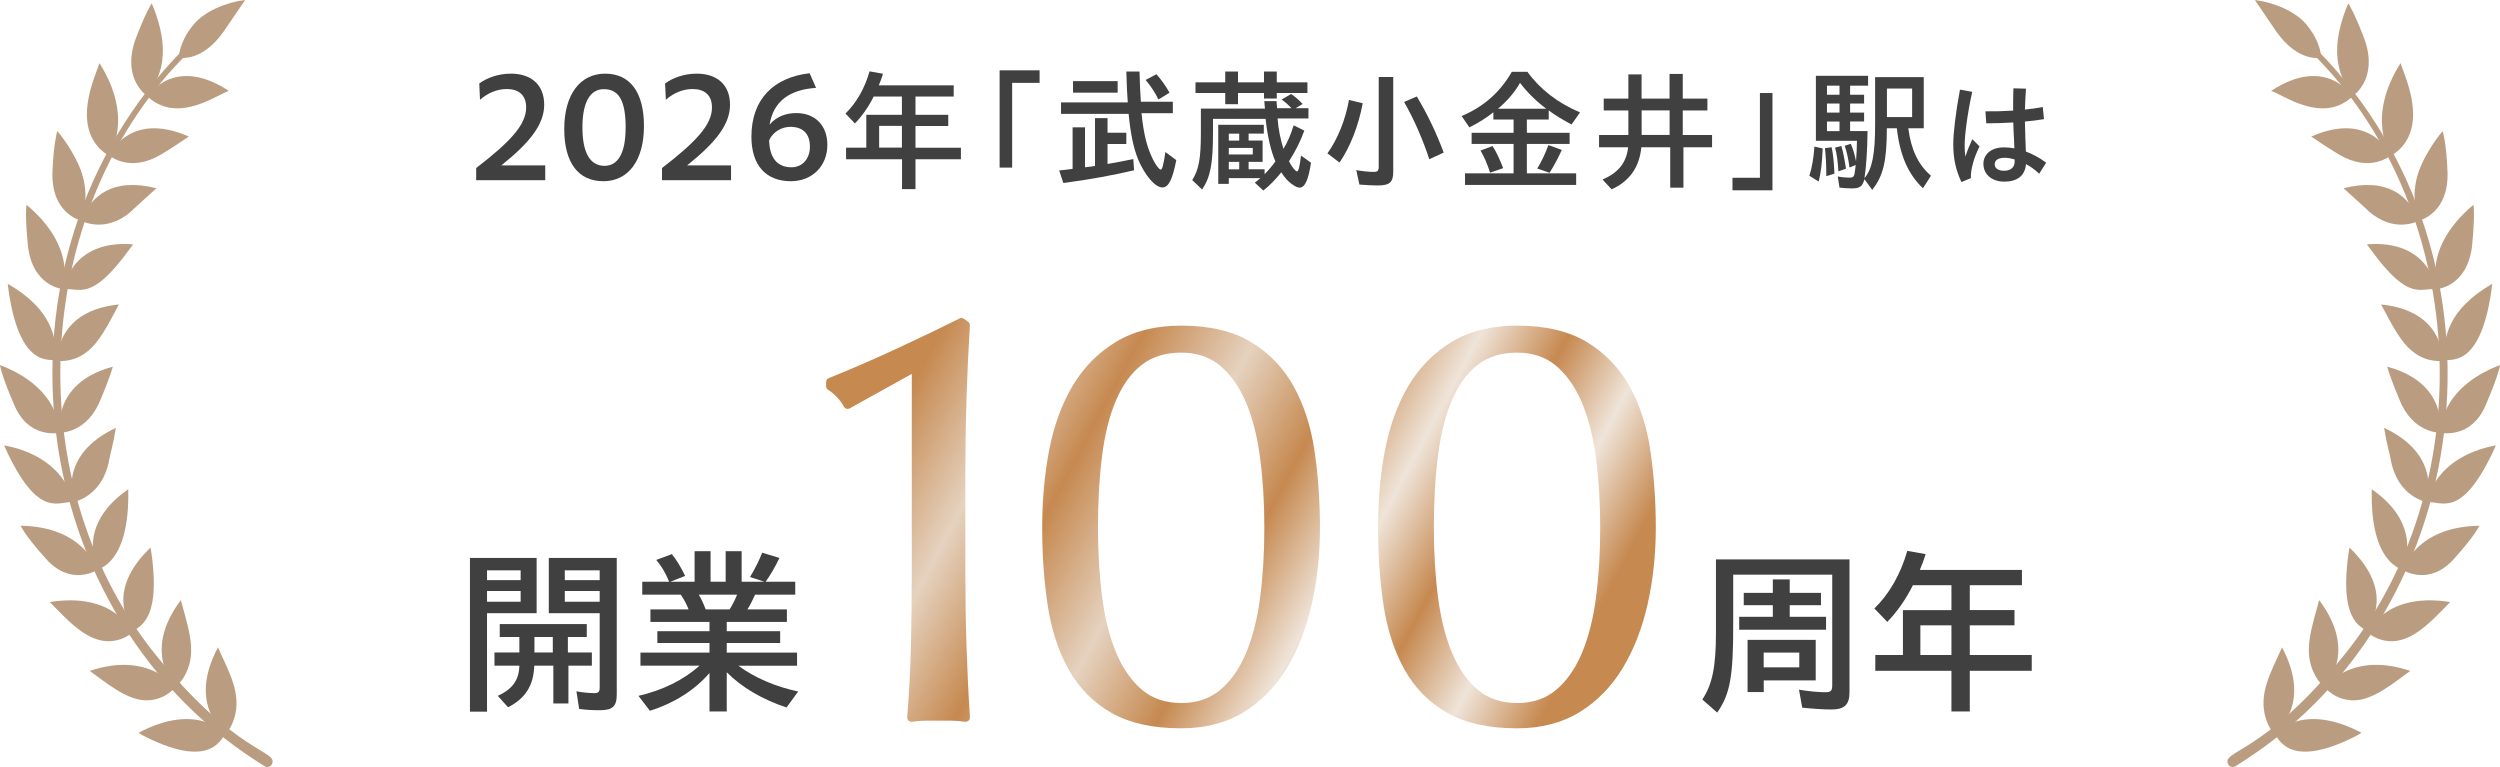 <?xml version="1.0" encoding="UTF-8"?>
<svg id="_レイヤー_2" data-name="レイヤー 2" xmlns="http://www.w3.org/2000/svg" xmlns:xlink="http://www.w3.org/1999/xlink" viewBox="0 0 412.76 126.63">
  <defs>
    <filter id="drop-shadow-1" x="129.9" y="46.35" width="150" height="80" filterUnits="userSpaceOnUse">
      <feOffset dx="2" dy="2"/>
      <feGaussianBlur result="blur" stdDeviation="2"/>
      <feFlood flood-color="#000" flood-opacity=".6"/>
      <feComposite in2="blur" operator="in"/>
      <feComposite in="SourceGraphic"/>
    </filter>
    <linearGradient id="_名称未設定グラデーション_310" data-name="名称未設定グラデーション 310" x1="140.24" y1="77.23" x2="254.02" y2="138.12" gradientUnits="userSpaceOnUse">
      <stop offset="0" stop-color="#c68950"/>
      <stop offset=".13" stop-color="#e5d2bf"/>
      <stop offset=".25" stop-color="#c68950"/>
      <stop offset=".38" stop-color="#e5d2bf"/>
      <stop offset=".5" stop-color="#c68950"/>
      <stop offset=".61" stop-color="#efe4d9"/>
      <stop offset=".71" stop-color="#c68950"/>
      <stop offset=".81" stop-color="#efe4d9"/>
      <stop offset=".91" stop-color="#c68950"/>
    </linearGradient>
    <linearGradient id="_名称未設定グラデーション_310-2" data-name="名称未設定グラデーション 310" x1="146.36" y1="60.09" x2="260.13" y2="120.98" xlink:href="#_名称未設定グラデーション_310"/>
    <linearGradient id="_名称未設定グラデーション_310-3" data-name="名称未設定グラデーション 310" x1="161.09" y1="38.3" x2="274.87" y2="99.19" xlink:href="#_名称未設定グラデーション_310"/>
  </defs>
  <g id="Design">
    <g>
      <g>
        <g>
          <path d="M29.5,9.56c.06-.16,0-2.43,2.29-5.3C33.63,1.84,37.57.32,40.47,0c-.22.33-3.17,4.66-3.5,5.15-3.67,5.23-7.29,4.34-7.47,4.4Z" style="fill: #ba9d80;"/>
          <path d="M24.33,15.89c.14-.07,4.37-6.85,13.46-.88-1.69.52-6.68,4.19-11.14,2.39-1.49-.6-2.32-1.51-2.32-1.51Z" style="fill: #ba9d80;"/>
          <path d="M18.02,25.69c.1-.1,3.24-7.48,13.15-3.15-2.47,1.69-4.01,2.63-4.59,2.98-5.22,3.07-8.43.17-8.56.16Z" style="fill: #ba9d80;"/>
          <path d="M13.33,36.43c1.76-4.15,5.25-7.16,12.5-5.35-4.64,4.18-3.97,3.63-4.07,3.73-4.35,3.88-8.33,1.63-8.43,1.62Z" style="fill: #ba9d80;"/>
          <path d="M10.45,47.76c.06-.12,1.19-8.25,11.53-7.42,0,0-.05.07-.16.22-.11.15-.29.38-.54.73-6.36,8.71-8.14,6.12-10.83,6.47Z" style="fill: #ba9d80;"/>
          <path d="M9.37,59.57c.46-6.06,4.75-8.76,10.26-9.3-1.72,3.23-3.19,6.17-5.17,7.73-2.49,2.03-4.99,1.55-5.09,1.57Z" style="fill: #ba9d80;"/>
          <path d="M9.91,71.46c.02-.11-1.53-8.17,8.72-10.92-.23.67-.4,1.55-1.98,5.33-2.2,5.66-6.64,5.54-6.74,5.59Z" style="fill: #ba9d80;"/>
          <path d="M12.12,82.91c0-.22-2.68-7.74,7.02-12.27-.72,4.02-.77,3.43-1.17,5.59-1.21,5.81-5.74,6.61-5.84,6.68Z" style="fill: #ba9d80;"/>
          <path d="M16.12,94.08c-.01-.11-3.78-7.21,5.05-13.3.3,12.26-4.93,13.09-5.05,13.3Z" style="fill: #ba9d80;"/>
          <path d="M21.88,104.4c-.61-1.7-4.41-6.86,2.96-13.99,0,0,.09.31.2,1.17,1.64,12.08-2.91,11.9-3.16,12.82Z" style="fill: #ba9d80;"/>
          <path d="M29.03,113.4c-.06-.11-5.74-5.58.83-14.32,1.24,4.64,2.64,8.43.85,12.06-.72,1.49-1.68,2.26-1.68,2.26Z" style="fill: #ba9d80;"/>
          <path d="M37.32,121.15c-.04-.11-6.52-4.54-1.33-14.27,1.71,3.91,3.98,7.59,2.67,11.74-.5,1.61-1.33,2.52-1.33,2.53Z" style="fill: #ba9d80;"/>
          <path d="M24.33,15.89c.98-1.86,4.79-5.73.72-15.34-.06.11-1.02,1.49-2.78,6.21-2.12,6.44,2.01,9.03,2.07,9.14Z" style="fill: #ba9d80;"/>
          <path d="M18.02,25.69c.08-.29,4.17-6.12-1.6-15.27-.53,1.8-4.05,8.86-.52,13.47,1.01,1.31,2.12,1.8,2.12,1.8Z" style="fill: #ba9d80;"/>
          <path d="M13.33,36.43c.07-.38,1.5-3.33.3-7.43-.65-2.46-2.76-5.74-4.18-7.37-.02.15-.62,2.12-.79,6.83-.19,6.79,4.57,7.88,4.67,7.97Z" style="fill: #ba9d80;"/>
          <path d="M10.45,47.76c-.01-.43,2.25-6.98-6.07-13.95,0,.12-.3,1.38.24,6.88.84,6.68,5.73,7,5.83,7.07Z" style="fill: #ba9d80;"/>
          <path d="M9.37,59.57c-.12-3.76-.65-8.42-8.1-12.72,1.79,14.67,7.28,12.16,8.1,12.72Z" style="fill: #ba9d80;"/>
          <path d="M9.91,71.46c-.16-.46.09-7.35-9.91-11.19.03.11.15,1.44,2.28,6.43,2.42,5.95,7.53,4.72,7.63,4.76Z" style="fill: #ba9d80;"/>
          <path d="M12.12,82.91c-.06-.11-1.15-7.42-11.43-9.38,0,0,.14.4.6,1.35,5.25,10.87,8.38,7.8,10.83,8.02Z" style="fill: #ba9d80;"/>
          <path d="M16.12,94.08c-.21-.28-2.27-7.12-12.72-7.28.19.28.66,1.52,4.08,5.34,4.21,4.84,8.54,1.95,8.64,1.94Z" style="fill: #ba9d80;"/>
          <path d="M21.88,104.4c-.21-.09-2.91-6.71-13.66-5,3.18,3.19,6.72,7.44,11.23,6.27,1.53-.4,2.43-1.26,2.43-1.26Z" style="fill: #ba9d80;"/>
          <path d="M29.03,113.4c-.43-.3-4.66-5.84-14.22-2.63,2.57,1.82,5.99,4.78,9.23,4.86,3.26.05,4.89-2.17,4.99-2.23Z" style="fill: #ba9d80;"/>
          <path d="M37.32,121.15c-.34-.12-4.74-5.29-14.44-.17,0,0,.31.26,1.23.71,11.34,5.64,12.52-.36,13.21-.54Z" style="fill: #ba9d80;"/>
          <path d="M31.19,8.6C5.77,33.48,2.38,78.56,25.34,107.66c13.81,17.2,20.78,16.15,19.53,18.55-.22.44-.79.55-1.25.26-.32-.21-.45-.29-1.29-.83C2.88,100.24-3.59,40.4,31.87,6.58c.7-.67,1.4-1.6,1.82-1.06.17.21-.1.76-2.5,3.08Z" style="fill: #ba9d80;"/>
        </g>
        <g>
          <path d="M383.26,9.56c-.06-.16,0-2.43-2.29-5.3-1.84-2.42-5.78-3.93-8.68-4.25.22.33,3.17,4.66,3.5,5.15,3.67,5.23,7.29,4.34,7.47,4.4Z" style="fill: #ba9d80;"/>
          <path d="M388.43,15.89c-.14-.07-4.37-6.85-13.46-.88,1.69.52,6.68,4.19,11.14,2.39,1.49-.6,2.32-1.51,2.32-1.51Z" style="fill: #ba9d80;"/>
          <path d="M394.74,25.69c-.1-.1-3.24-7.48-13.15-3.15,2.47,1.69,4.01,2.63,4.59,2.98,5.22,3.07,8.43.17,8.56.16Z" style="fill: #ba9d80;"/>
          <path d="M399.43,36.43c-1.76-4.15-5.25-7.16-12.5-5.35,4.64,4.18,3.97,3.63,4.07,3.73,4.35,3.88,8.33,1.63,8.43,1.62Z" style="fill: #ba9d80;"/>
          <path d="M402.31,47.76c-.06-.12-1.19-8.25-11.53-7.42,0,0,.05.07.16.22.11.15.29.38.54.73,6.36,8.71,8.14,6.12,10.83,6.47Z" style="fill: #ba9d80;"/>
          <path d="M403.39,59.57c-.46-6.06-4.75-8.76-10.26-9.3,1.72,3.23,3.19,6.17,5.17,7.73,2.49,2.03,4.99,1.55,5.09,1.57Z" style="fill: #ba9d80;"/>
          <path d="M402.85,71.46c-.02-.11,1.53-8.17-8.72-10.92.23.67.4,1.55,1.98,5.33,2.2,5.66,6.64,5.54,6.74,5.59Z" style="fill: #ba9d80;"/>
          <path d="M400.64,82.91c0-.22,2.68-7.74-7.02-12.27.72,4.02.77,3.43,1.17,5.59,1.21,5.81,5.74,6.61,5.84,6.68Z" style="fill: #ba9d80;"/>
          <path d="M396.64,94.08c.01-.11,3.78-7.21-5.05-13.3-.3,12.26,4.93,13.09,5.05,13.3Z" style="fill: #ba9d80;"/>
          <path d="M390.88,104.4c.61-1.7,4.41-6.86-2.96-13.99,0,0-.09.31-.2,1.17-1.64,12.08,2.91,11.9,3.16,12.82Z" style="fill: #ba9d80;"/>
          <path d="M383.73,113.4c.06-.11,5.74-5.58-.83-14.32-1.24,4.64-2.64,8.43-.85,12.06.72,1.49,1.68,2.26,1.68,2.26Z" style="fill: #ba9d80;"/>
          <path d="M375.44,121.15c.04-.11,6.52-4.54,1.33-14.27-1.71,3.91-3.98,7.59-2.67,11.74.5,1.61,1.33,2.52,1.33,2.53Z" style="fill: #ba9d80;"/>
          <path d="M388.43,15.89c-.98-1.86-4.79-5.73-.72-15.34.06.11,1.02,1.49,2.78,6.21,2.12,6.44-2.01,9.03-2.07,9.14Z" style="fill: #ba9d80;"/>
          <path d="M394.74,25.69c-.08-.29-4.17-6.12,1.6-15.27.53,1.8,4.05,8.86.52,13.47-1.01,1.31-2.12,1.8-2.12,1.8Z" style="fill: #ba9d80;"/>
          <path d="M399.43,36.43c-.07-.38-1.5-3.33-.3-7.43.65-2.46,2.76-5.74,4.18-7.37.02.15.62,2.12.79,6.83.19,6.79-4.57,7.88-4.67,7.97Z" style="fill: #ba9d80;"/>
          <path d="M402.31,47.76c.01-.43-2.25-6.98,6.07-13.95,0,.12.3,1.38-.24,6.88-.84,6.68-5.73,7-5.83,7.07Z" style="fill: #ba9d80;"/>
          <path d="M403.39,59.57c.12-3.76.65-8.42,8.1-12.72-1.79,14.67-7.28,12.16-8.1,12.72Z" style="fill: #ba9d80;"/>
          <path d="M402.85,71.46c.16-.46-.09-7.35,9.91-11.19-.03.11-.15,1.44-2.28,6.43-2.42,5.95-7.53,4.72-7.63,4.76Z" style="fill: #ba9d80;"/>
          <path d="M400.64,82.91c.06-.11,1.15-7.42,11.43-9.38,0,0-.14.4-.6,1.35-5.25,10.87-8.38,7.8-10.83,8.02Z" style="fill: #ba9d80;"/>
          <path d="M396.64,94.08c.21-.28,2.27-7.12,12.72-7.28-.19.28-.66,1.52-4.08,5.34-4.21,4.84-8.54,1.95-8.64,1.94Z" style="fill: #ba9d80;"/>
          <path d="M390.88,104.4c.21-.09,2.91-6.71,13.66-5-3.18,3.19-6.72,7.44-11.23,6.27-1.53-.4-2.43-1.26-2.43-1.26Z" style="fill: #ba9d80;"/>
          <path d="M383.73,113.4c.43-.3,4.66-5.84,14.22-2.63-2.57,1.82-5.99,4.78-9.23,4.86-3.26.05-4.89-2.17-4.99-2.23Z" style="fill: #ba9d80;"/>
          <path d="M375.44,121.15c.34-.12,4.74-5.29,14.44-.17,0,0-.31.26-1.23.71-11.34,5.64-12.52-.36-13.21-.54Z" style="fill: #ba9d80;"/>
          <path d="M381.57,8.6c25.43,24.88,28.82,69.96,5.86,99.06-13.81,17.2-20.78,16.15-19.53,18.55.22.44.79.55,1.25.26.32-.21.45-.29,1.29-.83,39.44-25.39,45.92-85.23,10.46-119.05-.7-.67-1.4-1.6-1.82-1.06-.17.21.1.76,2.5,3.08Z" style="fill: #ba9d80;"/>
        </g>
      </g>
      <g>
        <path d="M78.62,27.74c5.61-4.31,8.25-7.14,8.25-9.99,0-2.13-1.31-3.05-3.19-3.05-1.67,0-3.17.68-4.43,1.77l-.12-2.69c1.28-.94,3.15-1.62,5.23-1.62,3.39,0,5.49,1.89,5.49,5.13s-2.35,6.24-7.09,10.02h7.26v2.44h-11.4v-2.01Z" style="fill: #404040;"/>
        <path d="M93.16,21.31c0-5.74,2.64-9.15,6.75-9.15s6.41,3.05,6.41,8.66-2.54,9.1-6.7,9.1-6.46-3.07-6.46-8.62ZM103.3,21.11c0-4.57-1.16-6.39-3.61-6.39-2.23,0-3.53,2.11-3.53,6.32s1.28,6.34,3.65,6.34c2.2,0,3.48-2.06,3.48-6.27Z" style="fill: #404040;"/>
        <path d="M109.3,27.74c5.61-4.31,8.25-7.14,8.25-9.99,0-2.13-1.31-3.05-3.19-3.05-1.67,0-3.17.68-4.43,1.77l-.12-2.69c1.28-.94,3.15-1.62,5.23-1.62,3.39,0,5.49,1.89,5.49,5.13s-2.35,6.24-7.09,10.02h7.26v2.44h-11.4v-2.01Z" style="fill: #404040;"/>
        <path d="M124.06,22.57c0-6.22,3.7-9.8,9.61-10.48l1.06,2.42c-4.31.27-7.04,2.18-7.67,6.07,1.23-1.48,2.95-1.91,4.43-1.91,3.07,0,5.11,2.03,5.11,5.25,0,3.48-2.49,6-6.03,6-4.09,0-6.51-2.61-6.51-7.36ZM126.99,23.17c.07,2.83,1.28,4.45,3.7,4.45,1.77,0,3.03-1.4,3.03-3.39,0-2.2-1.19-3.29-3.24-3.29-1.31,0-2.88.77-3.48,2.23Z" style="fill: #404040;"/>
        <path d="M148.91,26.29h-9.22v-1.91h3.34v-5.43h5.88v-3.01h-4.66c-.86,1.72-1.91,3.21-3.1,4.44l-1.56-1.63c1.8-1.76,3.17-4.14,3.98-6.97l2.22.4c-.24.79-.46,1.34-.7,1.91h12.37v1.85h-6.31v3.01h5.41v1.85h-5.41v3.59h7.5v1.91h-7.5v4.93h-2.22v-4.93ZM148.91,24.37v-3.59h-3.76v3.59h3.76Z" style="fill: #404040;"/>
        <path d="M165.04,11.61h6.6v2.07h-4.53v13.99h-2.07V11.61Z" style="fill: #404040;"/>
        <path d="M174.87,28.14c.48-.04,1.47-.15,2.22-.26v-6.86h2.05v6.6c.46-.04,1.19-.15,1.65-.22v-7.9h2.07v2.42h3.1v1.85h-3.1v3.3c1.25-.2,3.01-.55,4.25-.81l.13,1.85c-3.17.77-7.39,1.54-11.68,2.11l-.68-2.07ZM187.88,26.24c-.73-1.8-1.23-4.18-1.54-7.44h-11.16v-1.89h11.02c-.09-.95-.18-2.97-.24-5.1h2.18c.04,1.98.13,3.65.22,4.99h5.28v1.89h-5.17c.35,3.48.9,5.65,1.89,7.64.46.92,1.03,1.67,1.28,1.67s.46-.77.77-2.9l1.8,1.34c-.64,3.26-1.3,4.51-2.29,4.51-1.21,0-2.88-1.96-4.05-4.71ZM177.16,13.39h7.37v1.91h-7.37v-1.91ZM189.15,13.2l1.78-.95c.81.92,1.58,1.98,2.16,3.06l-1.83,1.12c-.51-1.08-1.23-2.18-2.11-3.23Z" style="fill: #404040;"/>
        <path d="M207.17,30.16c.35-.26.55-.42.92-.75h-5.21v.95h-1.74v-9.75h7.52v1.45h-2.51v1.14h2.31v3.52h-2.31v1.23h2.64v.81c.66-.68,1.23-1.32,1.78-2.11-.75-1.74-1.32-4.22-1.61-7.02h-8.69v2.24c0,5.17-.42,7.37-1.8,9.42l-1.63-1.56c1.08-1.67,1.43-3.56,1.43-7.77v-4.03h10.58l-.11-1.23h2.02l.09,1.17h2.38c-.55-.59-1.06-1.03-1.63-1.43l1.56-.92c.64.42,1.32,1.01,1.91,1.65l-1.17.7h2.13v1.69h-5.1c.13,1.74.48,3.45.97,5.02.7-1.14,1.21-2.35,1.69-3.89l1.76.88c-.64,1.74-1.41,3.3-2.53,5.06.44.88,1.06,1.67,1.32,1.67.24,0,.44-.73.66-2.62l1.65,1.19c-.42,2.82-1.01,4.11-1.87,4.11-.35,0-.79-.2-1.36-.64-.51-.33-1.19-1.1-1.67-1.89-1.01,1.25-1.94,2.2-2.97,3.01l-1.43-1.32ZM202.29,15.35h-4.91v-1.76h4.91v-1.78h2.11v1.78h4.29v-1.78h2.11v1.78h5.06v1.76h-5.06v.92h-2.11v-.92h-4.29v1.85h-2.11v-1.85ZM204.6,23.21v-1.14h-1.72v1.14h1.72ZM206.84,25.5v-1.08h-3.96v1.08h3.96ZM204.6,27.96v-1.23h-1.72v1.23h1.72Z" style="fill: #404040;"/>
        <path d="M219.16,25.32c1.65-2.27,2.99-5.54,3.56-8.82l2.27.55c-.7,3.74-2.07,7.22-3.83,9.79l-2-1.52ZM224.44,30.47l-.51-2.38c1.03.18,2.09.29,2.86.29.66,0,.84-.18.84-.86v-14.81h2.4v15.64c0,1.76-.59,2.27-2.6,2.27-.88,0-2.05-.07-2.99-.15ZM231.83,16.83l2.09-.9c1.8,2.99,3.26,6.1,4.44,9.26l-2.38,1.1c-1.01-3.12-2.51-6.6-4.16-9.46Z" style="fill: #404040;"/>
        <path d="M241.89,28.62h8.01v-4.86h-6.93v-1.83h6.93v-2.2h-3.34v-1.19c-1.14.92-2.53,1.78-3.96,2.49l-1.28-1.87c3.65-1.54,6.38-3.96,8.29-7.31h2.57c2.05,2.86,5.04,5.17,8.69,6.71l-1.41,2c-1.61-.88-2.84-1.63-3.76-2.33v1.5h-3.61v2.2h7.06v1.83h-7.06v4.86h8.14v1.91h-18.35v-1.91ZM244.44,24.86l1.98-.75c.57.86,1.14,2.07,1.76,3.65l-2.16.75c-.42-1.32-.97-2.64-1.58-3.65ZM255.29,17.95c-1.65-1.23-3.15-2.71-4.33-4.27-.84,1.5-2.05,2.93-3.63,4.27h7.96ZM253.81,27.83c.7-1.14,1.36-2.55,1.83-3.87l2.22.79c-.53,1.19-1.25,2.57-2.02,3.78l-2.02-.7Z" style="fill: #404040;"/>
        <path d="M264.59,29.63c2.62-1.1,3.96-2.82,4.22-5.32h-4.8v-2.02h4.84v-4.05h-4.07v-1.96h4.07v-4h2.18v4h4.62v-4.07h2.18v4.07h4.07v1.96h-4.07v4.05h4.84v2.02h-4.73v6.67h-2.18v-6.67h-4.77c-.31,3.3-1.96,5.63-4.91,6.95l-1.5-1.63ZM275.66,22.28v-4.05h-4.62v4.05h4.62Z" style="fill: #404040;"/>
        <path d="M286.04,29.35h4.53v-13.99h2.07v16.06h-6.6v-2.07Z" style="fill: #404040;"/>
        <path d="M298.73,29.02c.42-1.25.7-2.88.84-4.82l1.36.31c-.09,2.4-.29,4.03-.66,5.46l-1.54-.95ZM307.82,29.57c-.29,1.19-.73,1.54-2.09,1.54-.57,0-1.45-.07-2.02-.13l-.29-1.85c.59.13,1.34.2,1.89.2.59,0,.73-.11.86-.55.04-.13.11-.66.22-1.54l-1.03.42c-.18-1.34-.42-2.57-.79-3.59l1.01-.33c.37.88.64,1.8.86,2.88.09-1.32.13-2.09.15-3.37h-6.78v-10.74h8.62v1.63h-2.97v1.5h2.31v1.45h-2.31v1.5h2.31v1.47h-2.31v1.58h2.88c-.04,3.23-.22,5.98-.51,7.77,1.28-1.5,1.76-3.96,1.76-8.85v-7.83h8.03v8.45h-2.55c.44,3.5,1.65,6.05,3.74,7.83l-1.32,2.07c-2.44-2.29-3.83-5.48-4.31-9.9h-1.65c-.02,5.5-.59,7.83-2.42,10.17l-1.3-1.78ZM301.31,24.46l1.1-.15c.26,1.19.37,2.42.46,4.36l-1.34.42c0-1.96-.07-3.1-.22-4.62ZM303.71,15.64v-1.5h-2.07v1.5h2.07ZM303.71,18.59v-1.5h-2.07v1.5h2.07ZM303.71,21.65v-1.58h-2.07v1.58h2.07ZM302.98,24.37l1.03-.26c.31,1.03.46,1.8.77,3.74l-1.25.44c-.11-1.72-.26-2.84-.55-3.92ZM315.7,19.33v-4.71h-4.16v4.71h4.16Z" style="fill: #404040;"/>
        <path d="M322.49,23.79c0-1.76.4-5.23,1.11-8.99l2.02.36c-.85,3.86-1.25,7.35-1.25,8.81,0,.61.04,1.29.12,1.9.32-1.01.71-1.94,1.15-2.89l1.19,1.19c-.59,1.23-.85,1.94-1.05,2.67-.3,1.11-.4,1.68-.38,2.57l-1.56.65c-.83-1.8-1.35-3.6-1.35-6.28ZM327.47,27.02c0-1.39,1.13-2.69,3.37-2.69.55,0,1.15.06,1.74.16l-.06-1.54c-.06-.85-.1-1.82-.12-2.73-1.56.1-3.13.14-4.46.14l-.14-1.98c1.41.02,2.99-.02,4.58-.12,0-1.11-.02-2.08.04-3.68l2.08.06c-.1,1.35-.14,2.42-.18,3.45,1.05-.1,2.04-.24,2.95-.42l.2,2c-.95.16-2.02.3-3.15.4.02,1.03.04,1.96.08,2.85.02.79.06,1.51.08,2.1,1.13.42,2.26,1.03,3.35,1.84l-1.15,1.82c-.73-.69-1.47-1.21-2.18-1.58-.16,1.92-1.45,2.89-3.58,2.89-1.98,0-3.45-1.13-3.45-2.95ZM330.87,28.19c1.07,0,1.78-.51,1.76-1.6v-.26c-.59-.18-1.17-.28-1.64-.28-1.17,0-1.66.48-1.66,1.07,0,.65.57,1.07,1.54,1.07Z" style="fill: #404040;"/>
      </g>
      <g style="filter: url(#drop-shadow-1);">
        <path d="M157.56,64.12c.13-4.06.32-8.23.57-12.38.01-.24-.1-.48-.3-.62l-.67-.48c-.21-.15-.5-.18-.73-.06-3.27,1.63-6.82,3.34-10.57,5.07-3.74,1.73-7.45,3.34-11.03,4.78-.27.11-.44.37-.44.66v.67c0,.24.12.47.33.6,1.09.69,1.97,1.63,2.61,2.78.09.17.24.29.42.34.18.05.38.03.54-.06l10.25-5.69v32.61c0,4.14-.05,8.26-.14,12.24-.09,3.96-.3,7.94-.62,11.83-.02.22.07.43.23.58.16.15.38.21.6.18.71-.12,1.42-.18,2.12-.18h4.46c.69,0,1.4.06,2.12.18.04,0,.08,0,.12,0,.17,0,.34-.06.48-.18.16-.15.25-.36.23-.57-.25-3.83-.44-7.8-.57-11.8-.13-3.97-.19-8.1-.19-12.28v-15.86c0-4.18.06-8.34.19-12.37Z" style="fill: url(#_名称未設定グラデーション_310);"/>
        <path d="M211.58,61.76c-1.7-3.04-4.07-5.49-7.04-7.29-2.98-1.8-6.86-2.71-11.53-2.71-4.23,0-7.87.91-10.82,2.72-2.94,1.8-5.34,4.24-7.13,7.27-1.77,3-3.07,6.56-3.84,10.58-.77,3.98-1.15,8.29-1.15,12.82s.31,8.82.91,12.79c.61,4.02,1.77,7.59,3.45,10.59,1.7,3.05,4.08,5.45,7.06,7.16,2.98,1.7,6.85,2.56,11.51,2.56,3.98,0,7.46-.9,10.34-2.67,2.87-1.76,5.27-4.21,7.12-7.27,1.83-3.03,3.22-6.58,4.12-10.57.89-3.96,1.35-8.2,1.35-12.6s-.31-8.81-.91-12.79c-.61-4.03-1.77-7.59-3.45-10.59ZM193.01,114.07c-2.54,0-4.69-.71-6.39-2.12-1.74-1.44-3.17-3.46-4.26-6-1.11-2.59-1.91-5.69-2.37-9.22-.47-3.56-.71-7.46-.71-11.59,0-4.45.24-8.52.71-12.11.46-3.56,1.26-6.64,2.37-9.16,1.09-2.47,2.51-4.39,4.24-5.7,1.7-1.29,3.86-1.95,6.41-1.95s4.69.71,6.39,2.12c1.74,1.44,3.18,3.46,4.27,6,1.11,2.59,1.91,5.69,2.37,9.22.47,3.56.71,7.46.71,11.59s-.24,8.03-.71,11.59c-.46,3.53-1.26,6.63-2.37,9.22-1.09,2.54-2.52,4.56-4.27,6-1.7,1.4-3.85,2.12-6.39,2.12Z" style="fill: url(#_名称未設定グラデーション_310-2);"/>
        <path d="M270.48,72.35c-.61-4.03-1.77-7.59-3.45-10.59-1.7-3.04-4.07-5.49-7.04-7.29-2.98-1.8-6.86-2.71-11.53-2.71-4.23,0-7.87.91-10.82,2.72-2.94,1.8-5.34,4.24-7.13,7.27-1.77,3-3.07,6.56-3.84,10.58-.77,3.98-1.15,8.29-1.15,12.82s.31,8.82.91,12.79c.61,4.02,1.77,7.59,3.45,10.59,1.7,3.05,4.08,5.45,7.06,7.16,2.98,1.7,6.85,2.56,11.51,2.56,3.98,0,7.46-.9,10.34-2.67,2.87-1.76,5.27-4.21,7.12-7.27,1.83-3.03,3.22-6.58,4.12-10.57.89-3.96,1.35-8.2,1.35-12.6s-.31-8.81-.91-12.79ZM248.46,114.07c-2.54,0-4.69-.71-6.39-2.12-1.74-1.44-3.17-3.46-4.26-6-1.11-2.59-1.91-5.69-2.37-9.22-.47-3.56-.71-7.46-.71-11.59,0-4.45.24-8.52.71-12.11.46-3.56,1.26-6.64,2.37-9.16,1.09-2.47,2.51-4.39,4.24-5.7,1.7-1.29,3.86-1.95,6.41-1.95s4.69.71,6.39,2.12c1.74,1.44,3.18,3.46,4.27,6,1.11,2.59,1.91,5.69,2.37,9.22.47,3.56.71,7.46.71,11.59s-.24,8.03-.71,11.59c-.46,3.53-1.26,6.63-2.37,9.22-1.09,2.54-2.52,4.56-4.27,6-1.7,1.4-3.85,2.12-6.39,2.12Z" style="fill: url(#_名称未設定グラデーション_310-3);"/>
      </g>
      <g>
        <path d="M281.06,115.49c1.65-2.49,2.25-5.4,2.25-11.01v-12.12h22.05v21.93c0,2.07-.84,2.85-3,2.85-1.29,0-3.06-.12-4.8-.3l-.54-2.97c1.62.27,3.24.42,4.38.42.87,0,1.11-.24,1.11-1.14v-18.27h-16.35v7.95c.03,8.85-.51,11.76-2.64,14.82l-2.46-2.16ZM287.15,101.84h5.55v-1.92h-4.8v-2.04h4.8v-2.22h2.79v2.22h5.16v2.04h-5.16v1.92h6v2.13h-14.34v-2.13ZM288.53,105.65h11.25v6.69h-8.58v1.92h-2.67v-8.61ZM297.07,110.18v-2.43h-5.88v2.43h5.88Z" style="fill: #404040;"/>
        <path d="M322.19,110.75h-12.57v-2.61h4.56v-7.41h8.01v-4.11h-6.36c-1.17,2.34-2.61,4.38-4.23,6.06l-2.13-2.22c2.46-2.4,4.32-5.64,5.43-9.51l3.03.54c-.33,1.08-.63,1.83-.96,2.61h16.86v2.52h-8.61v4.11h7.38v2.52h-7.38v4.89h10.23v2.61h-10.23v6.72h-3.03v-6.72ZM322.19,108.14v-4.89h-5.13v4.89h5.13Z" style="fill: #404040;"/>
      </g>
      <g>
        <path d="M77.59,92.12h11.01v9.12h-8.19v16.26h-2.82v-25.38ZM85.96,95.78v-1.62h-5.55v1.62h5.55ZM85.96,99.35v-1.77h-5.55v1.77h5.55ZM82.18,114.89c2.43-1.11,3.51-2.61,3.57-4.98h-4.11v-2.19h4.11v-2.55h-3.24v-2.13h14.37v2.13h-3.12v2.55h3.96v2.19h-3.87v6.24h-2.49v-6.24h-3.15c-.12,3.27-1.44,5.37-4.32,6.87l-1.71-1.89ZM91.27,107.72v-2.55h-3.03v2.55h3.03ZM95.62,117.05l-.45-2.91c.9.18,2.22.3,2.97.3.66,0,.87-.24.87-.9v-12.3h-8.4v-9.12h11.22v22.53c0,1.98-.69,2.61-2.79,2.61-1.23,0-2.37-.06-3.42-.21ZM99.01,95.78v-1.62h-5.76v1.62h5.76ZM99.01,99.35v-1.77h-5.76v1.77h5.76Z" style="fill: #404040;"/>
        <path d="M117.14,111.11c-2.4,2.82-5.94,5.04-9.84,6.24l-1.89-2.46c4.02-.93,7.47-2.64,10.08-4.98h-9.75v-2.16h11.4v-1.59h-8.61v-1.95h8.61v-1.53h-9.75v-2.07h6.3c-.33-.87-.75-1.62-1.29-2.43h-6.36v-2.13h4.44c-.63-1.56-1.32-2.64-2.13-3.6l2.58-.96c.78.96,1.53,2.22,2.19,3.6l-2.46.96h4.02v-5.04h2.64v5.04h2.49v-5.04h2.64v5.04h3.75l-2.37-.78c.81-1.32,1.56-2.85,2.01-4.02l2.85.87c-.69,1.47-1.59,2.97-2.28,3.93h4.89v2.13h-6.63c-.39.87-.81,1.71-1.26,2.43h6.51v2.07h-9.93v1.53h8.82v1.95h-8.82v1.59h11.61v2.16h-9.69c2.67,1.98,6.09,3.45,9.87,4.26l-1.92,2.64c-3.99-1.32-7.41-3.33-9.87-5.82v6.48h-2.85v-6.36ZM120.47,100.61c.42-.69.81-1.41,1.23-2.43h-6.33c.42.72.72,1.32,1.14,2.43h3.96Z" style="fill: #404040;"/>
      </g>
    </g>
  </g>
</svg>